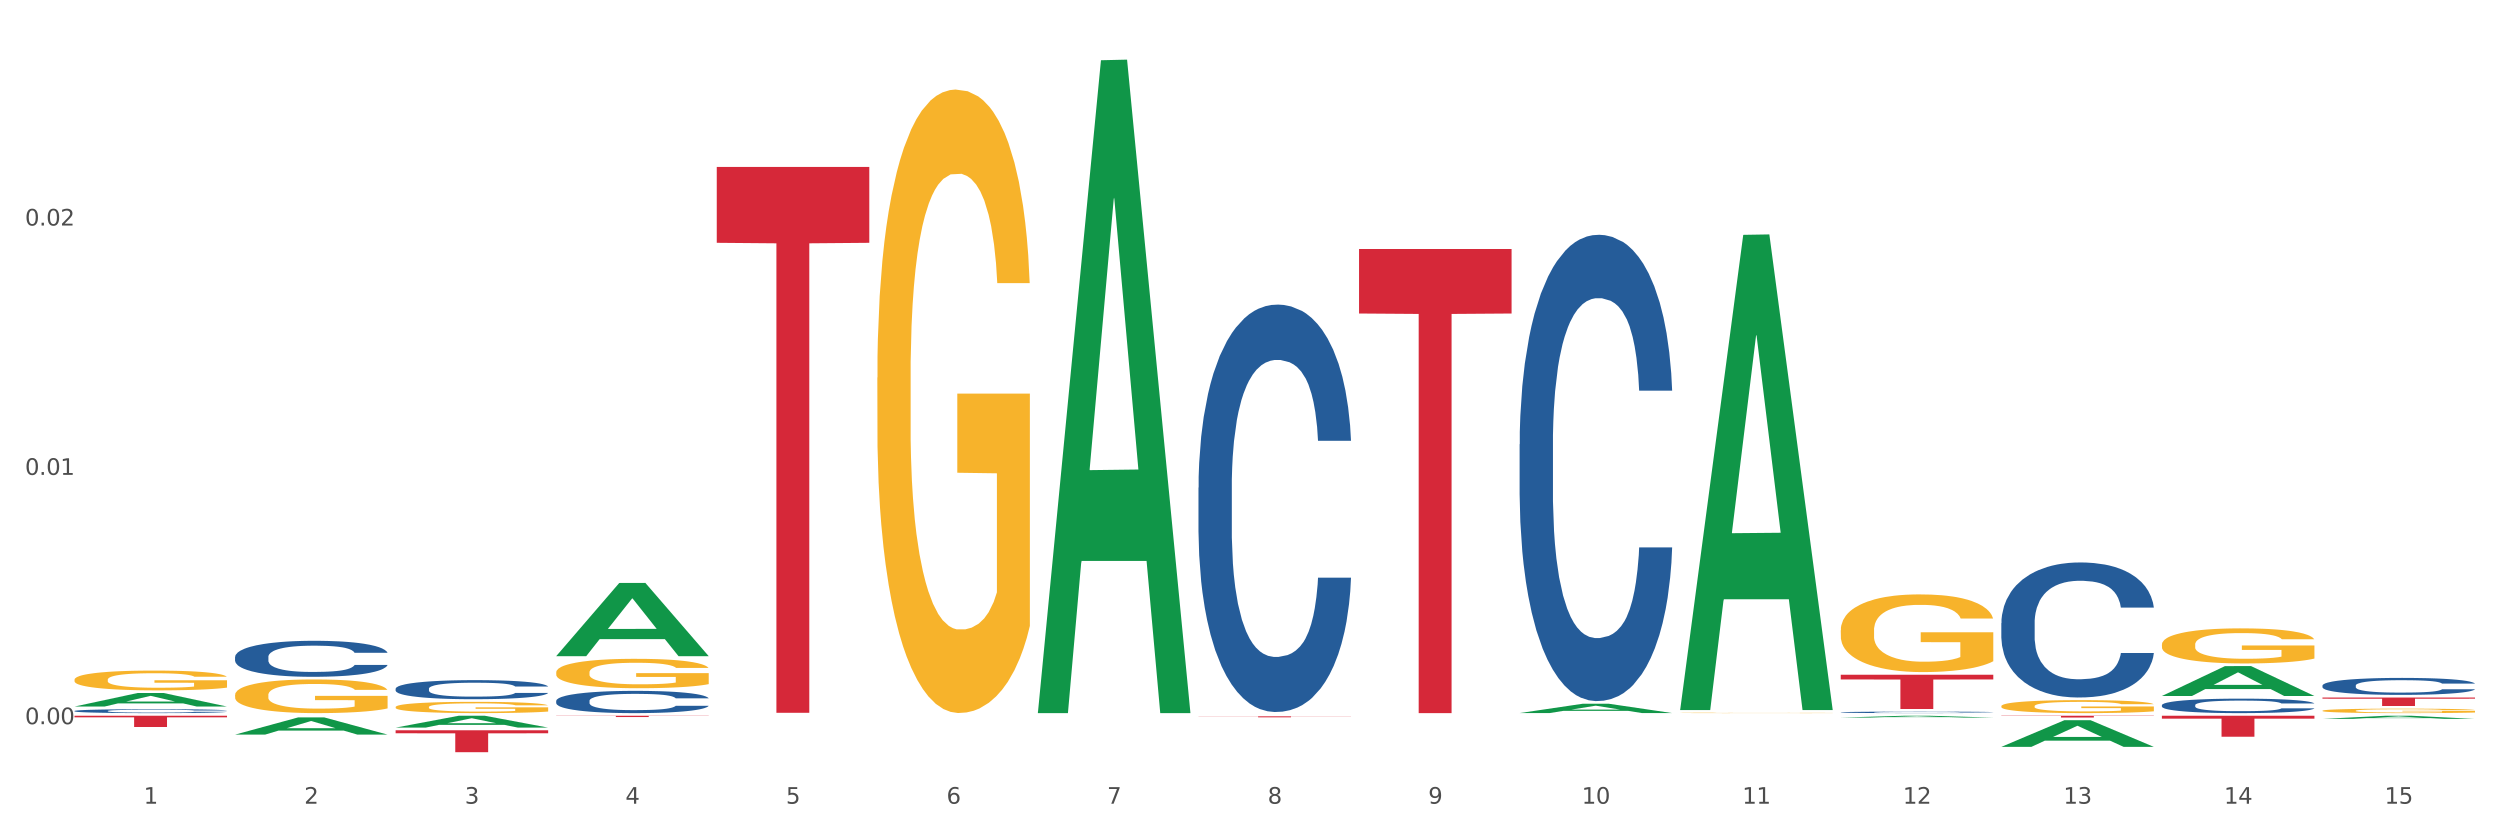 <?xml version="1.0" encoding="utf-8" standalone="no"?>
<!DOCTYPE svg PUBLIC "-//W3C//DTD SVG 1.1//EN"
  "http://www.w3.org/Graphics/SVG/1.1/DTD/svg11.dtd">
<svg xmlns:xlink="http://www.w3.org/1999/xlink" width="1080pt" height="360pt" viewBox="0 0 1080 360" xmlns="http://www.w3.org/2000/svg" version="1.1">
 <rect x="0" y="0" width="1080" height="360" fill="#333333" stroke="none"/>
 <defs>
  <style type="text/css">*{stroke-linejoin: round; stroke-linecap: butt}</style>
 </defs>
 <g id="figure_1">
  <g id="patch_1">
   <path d="M 0 360 
L 1080 360 
L 1080 0 
L 0 0 
z
" style="fill: #ffffff; stroke: #ffffff; stroke-linejoin: miter"/>
  </g>
  <g id="axes_1">
   <g id="matplotlib.axis_1">
    <g id="xtick_1">
     <g id="text_1">
      <!-- 1 -->
      <g style="fill: #4d4d4d" transform="translate(62.07 347.204) scale(0.096 -0.096)">
       <defs>
        <path id="DejaVuSans-31" d="M 794 531 
L 1825 531 
L 1825 4091 
L 703 3866 
L 703 4441 
L 1819 4666 
L 2450 4666 
L 2450 531 
L 3481 531 
L 3481 0 
L 794 0 
L 794 531 
z
" transform="scale(0.016)"/>
       </defs>
       <use xlink:href="#DejaVuSans-31"/>
      </g>
     </g>
    </g>
    <g id="xtick_2">
     <g id="text_2">
      <!-- 2 -->
      <g style="fill: #4d4d4d" transform="translate(131.436 347.204) scale(0.096 -0.096)">
       <defs>
        <path id="DejaVuSans-32" d="M 1228 531 
L 3431 531 
L 3431 0 
L 469 0 
L 469 531 
Q 828 903 1448 1529 
Q 2069 2156 2228 2338 
Q 2531 2678 2651 2914 
Q 2772 3150 2772 3378 
Q 2772 3750 2511 3984 
Q 2250 4219 1831 4219 
Q 1534 4219 1204 4116 
Q 875 4013 500 3803 
L 500 4441 
Q 881 4594 1212 4672 
Q 1544 4750 1819 4750 
Q 2544 4750 2975 4387 
Q 3406 4025 3406 3419 
Q 3406 3131 3298 2873 
Q 3191 2616 2906 2266 
Q 2828 2175 2409 1742 
Q 1991 1309 1228 531 
z
" transform="scale(0.016)"/>
       </defs>
       <use xlink:href="#DejaVuSans-32"/>
      </g>
     </g>
    </g>
    <g id="xtick_3">
     <g id="text_3">
      <!-- 3 -->
      <g style="fill: #4d4d4d" transform="translate(200.802 347.204) scale(0.096 -0.096)">
       <defs>
        <path id="DejaVuSans-33" d="M 2597 2516 
Q 3050 2419 3304 2112 
Q 3559 1806 3559 1356 
Q 3559 666 3084 287 
Q 2609 -91 1734 -91 
Q 1441 -91 1130 -33 
Q 819 25 488 141 
L 488 750 
Q 750 597 1062 519 
Q 1375 441 1716 441 
Q 2309 441 2620 675 
Q 2931 909 2931 1356 
Q 2931 1769 2642 2001 
Q 2353 2234 1838 2234 
L 1294 2234 
L 1294 2753 
L 1863 2753 
Q 2328 2753 2575 2939 
Q 2822 3125 2822 3475 
Q 2822 3834 2567 4026 
Q 2313 4219 1838 4219 
Q 1578 4219 1281 4162 
Q 984 4106 628 3988 
L 628 4550 
Q 988 4650 1302 4700 
Q 1616 4750 1894 4750 
Q 2613 4750 3031 4423 
Q 3450 4097 3450 3541 
Q 3450 3153 3228 2886 
Q 3006 2619 2597 2516 
z
" transform="scale(0.016)"/>
       </defs>
       <use xlink:href="#DejaVuSans-33"/>
      </g>
     </g>
    </g>
    <g id="xtick_4">
     <g id="text_4">
      <!-- 4 -->
      <g style="fill: #4d4d4d" transform="translate(270.169 347.204) scale(0.096 -0.096)">
       <defs>
        <path id="DejaVuSans-34" d="M 2419 4116 
L 825 1625 
L 2419 1625 
L 2419 4116 
z
M 2253 4666 
L 3047 4666 
L 3047 1625 
L 3713 1625 
L 3713 1100 
L 3047 1100 
L 3047 0 
L 2419 0 
L 2419 1100 
L 313 1100 
L 313 1709 
L 2253 4666 
z
" transform="scale(0.016)"/>
       </defs>
       <use xlink:href="#DejaVuSans-34"/>
      </g>
     </g>
    </g>
    <g id="xtick_5">
     <g id="text_5">
      <!-- 5 -->
      <g style="fill: #4d4d4d" transform="translate(339.535 347.204) scale(0.096 -0.096)">
       <defs>
        <path id="DejaVuSans-35" d="M 691 4666 
L 3169 4666 
L 3169 4134 
L 1269 4134 
L 1269 2991 
Q 1406 3038 1543 3061 
Q 1681 3084 1819 3084 
Q 2600 3084 3056 2656 
Q 3513 2228 3513 1497 
Q 3513 744 3044 326 
Q 2575 -91 1722 -91 
Q 1428 -91 1123 -41 
Q 819 9 494 109 
L 494 744 
Q 775 591 1075 516 
Q 1375 441 1709 441 
Q 2250 441 2565 725 
Q 2881 1009 2881 1497 
Q 2881 1984 2565 2268 
Q 2250 2553 1709 2553 
Q 1456 2553 1204 2497 
Q 953 2441 691 2322 
L 691 4666 
z
" transform="scale(0.016)"/>
       </defs>
       <use xlink:href="#DejaVuSans-35"/>
      </g>
     </g>
    </g>
    <g id="xtick_6">
     <g id="text_6">
      <!-- 6 -->
      <g style="fill: #4d4d4d" transform="translate(408.901 347.204) scale(0.096 -0.096)">
       <defs>
        <path id="DejaVuSans-36" d="M 2113 2584 
Q 1688 2584 1439 2293 
Q 1191 2003 1191 1497 
Q 1191 994 1439 701 
Q 1688 409 2113 409 
Q 2538 409 2786 701 
Q 3034 994 3034 1497 
Q 3034 2003 2786 2293 
Q 2538 2584 2113 2584 
z
M 3366 4563 
L 3366 3988 
Q 3128 4100 2886 4159 
Q 2644 4219 2406 4219 
Q 1781 4219 1451 3797 
Q 1122 3375 1075 2522 
Q 1259 2794 1537 2939 
Q 1816 3084 2150 3084 
Q 2853 3084 3261 2657 
Q 3669 2231 3669 1497 
Q 3669 778 3244 343 
Q 2819 -91 2113 -91 
Q 1303 -91 875 529 
Q 447 1150 447 2328 
Q 447 3434 972 4092 
Q 1497 4750 2381 4750 
Q 2619 4750 2861 4703 
Q 3103 4656 3366 4563 
z
" transform="scale(0.016)"/>
       </defs>
       <use xlink:href="#DejaVuSans-36"/>
      </g>
     </g>
    </g>
    <g id="xtick_7">
     <g id="text_7">
      <!-- 7 -->
      <g style="fill: #4d4d4d" transform="translate(478.267 347.204) scale(0.096 -0.096)">
       <defs>
        <path id="DejaVuSans-37" d="M 525 4666 
L 3525 4666 
L 3525 4397 
L 1831 0 
L 1172 0 
L 2766 4134 
L 525 4134 
L 525 4666 
z
" transform="scale(0.016)"/>
       </defs>
       <use xlink:href="#DejaVuSans-37"/>
      </g>
     </g>
    </g>
    <g id="xtick_8">
     <g id="text_8">
      <!-- 8 -->
      <g style="fill: #4d4d4d" transform="translate(547.634 347.204) scale(0.096 -0.096)">
       <defs>
        <path id="DejaVuSans-38" d="M 2034 2216 
Q 1584 2216 1326 1975 
Q 1069 1734 1069 1313 
Q 1069 891 1326 650 
Q 1584 409 2034 409 
Q 2484 409 2743 651 
Q 3003 894 3003 1313 
Q 3003 1734 2745 1975 
Q 2488 2216 2034 2216 
z
M 1403 2484 
Q 997 2584 770 2862 
Q 544 3141 544 3541 
Q 544 4100 942 4425 
Q 1341 4750 2034 4750 
Q 2731 4750 3128 4425 
Q 3525 4100 3525 3541 
Q 3525 3141 3298 2862 
Q 3072 2584 2669 2484 
Q 3125 2378 3379 2068 
Q 3634 1759 3634 1313 
Q 3634 634 3220 271 
Q 2806 -91 2034 -91 
Q 1263 -91 848 271 
Q 434 634 434 1313 
Q 434 1759 690 2068 
Q 947 2378 1403 2484 
z
M 1172 3481 
Q 1172 3119 1398 2916 
Q 1625 2713 2034 2713 
Q 2441 2713 2670 2916 
Q 2900 3119 2900 3481 
Q 2900 3844 2670 4047 
Q 2441 4250 2034 4250 
Q 1625 4250 1398 4047 
Q 1172 3844 1172 3481 
z
" transform="scale(0.016)"/>
       </defs>
       <use xlink:href="#DejaVuSans-38"/>
      </g>
     </g>
    </g>
    <g id="xtick_9">
     <g id="text_9">
      <!-- 9 -->
      <g style="fill: #4d4d4d" transform="translate(617 347.204) scale(0.096 -0.096)">
       <defs>
        <path id="DejaVuSans-39" d="M 703 97 
L 703 672 
Q 941 559 1184 500 
Q 1428 441 1663 441 
Q 2288 441 2617 861 
Q 2947 1281 2994 2138 
Q 2813 1869 2534 1725 
Q 2256 1581 1919 1581 
Q 1219 1581 811 2004 
Q 403 2428 403 3163 
Q 403 3881 828 4315 
Q 1253 4750 1959 4750 
Q 2769 4750 3195 4129 
Q 3622 3509 3622 2328 
Q 3622 1225 3098 567 
Q 2575 -91 1691 -91 
Q 1453 -91 1209 -44 
Q 966 3 703 97 
z
M 1959 2075 
Q 2384 2075 2632 2365 
Q 2881 2656 2881 3163 
Q 2881 3666 2632 3958 
Q 2384 4250 1959 4250 
Q 1534 4250 1286 3958 
Q 1038 3666 1038 3163 
Q 1038 2656 1286 2365 
Q 1534 2075 1959 2075 
z
" transform="scale(0.016)"/>
       </defs>
       <use xlink:href="#DejaVuSans-39"/>
      </g>
     </g>
    </g>
    <g id="xtick_10">
     <g id="text_10">
      <!-- 10 -->
      <g style="fill: #4d4d4d" transform="translate(683.312 347.204) scale(0.096 -0.096)">
       <defs>
        <path id="DejaVuSans-30" d="M 2034 4250 
Q 1547 4250 1301 3770 
Q 1056 3291 1056 2328 
Q 1056 1369 1301 889 
Q 1547 409 2034 409 
Q 2525 409 2770 889 
Q 3016 1369 3016 2328 
Q 3016 3291 2770 3770 
Q 2525 4250 2034 4250 
z
M 2034 4750 
Q 2819 4750 3233 4129 
Q 3647 3509 3647 2328 
Q 3647 1150 3233 529 
Q 2819 -91 2034 -91 
Q 1250 -91 836 529 
Q 422 1150 422 2328 
Q 422 3509 836 4129 
Q 1250 4750 2034 4750 
z
" transform="scale(0.016)"/>
       </defs>
       <use xlink:href="#DejaVuSans-31"/>
       <use xlink:href="#DejaVuSans-30" transform="translate(63.623 0)"/>
      </g>
     </g>
    </g>
    <g id="xtick_11">
     <g id="text_11">
      <!-- 11 -->
      <g style="fill: #4d4d4d" transform="translate(752.678 347.204) scale(0.096 -0.096)">
       <use xlink:href="#DejaVuSans-31"/>
       <use xlink:href="#DejaVuSans-31" transform="translate(63.623 0)"/>
      </g>
     </g>
    </g>
    <g id="xtick_12">
     <g id="text_12">
      <!-- 12 -->
      <g style="fill: #4d4d4d" transform="translate(822.044 347.204) scale(0.096 -0.096)">
       <use xlink:href="#DejaVuSans-31"/>
       <use xlink:href="#DejaVuSans-32" transform="translate(63.623 0)"/>
      </g>
     </g>
    </g>
    <g id="xtick_13">
     <g id="text_13">
      <!-- 13 -->
      <g style="fill: #4d4d4d" transform="translate(891.411 347.204) scale(0.096 -0.096)">
       <use xlink:href="#DejaVuSans-31"/>
       <use xlink:href="#DejaVuSans-33" transform="translate(63.623 0)"/>
      </g>
     </g>
    </g>
    <g id="xtick_14">
     <g id="text_14">
      <!-- 14 -->
      <g style="fill: #4d4d4d" transform="translate(960.777 347.204) scale(0.096 -0.096)">
       <use xlink:href="#DejaVuSans-31"/>
       <use xlink:href="#DejaVuSans-34" transform="translate(63.623 0)"/>
      </g>
     </g>
    </g>
    <g id="xtick_15">
     <g id="text_15">
      <!-- 15 -->
      <g style="fill: #4d4d4d" transform="translate(1030.143 347.204) scale(0.096 -0.096)">
       <use xlink:href="#DejaVuSans-31"/>
       <use xlink:href="#DejaVuSans-35" transform="translate(63.623 0)"/>
      </g>
     </g>
    </g>
    <g id="xtick_16"/>
    <g id="xtick_17"/>
    <g id="xtick_18"/>
    <g id="xtick_19"/>
    <g id="xtick_20"/>
    <g id="xtick_21"/>
    <g id="xtick_22"/>
    <g id="xtick_23"/>
    <g id="xtick_24"/>
    <g id="xtick_25"/>
    <g id="xtick_26"/>
    <g id="xtick_27"/>
    <g id="xtick_28"/>
    <g id="xtick_29"/>
   </g>
   <g id="matplotlib.axis_2">
    <g id="ytick_1">
     <g id="text_16">
      <!-- 0.00 -->
      <g style="fill: #4d4d4d" transform="translate(10.8 312.85) scale(0.096 -0.096)">
       <defs>
        <path id="DejaVuSans-2e" d="M 684 794 
L 1344 794 
L 1344 0 
L 684 0 
L 684 794 
z
" transform="scale(0.016)"/>
       </defs>
       <use xlink:href="#DejaVuSans-30"/>
       <use xlink:href="#DejaVuSans-2e" transform="translate(63.623 0)"/>
       <use xlink:href="#DejaVuSans-30" transform="translate(95.41 0)"/>
       <use xlink:href="#DejaVuSans-30" transform="translate(159.033 0)"/>
      </g>
     </g>
    </g>
    <g id="ytick_2">
     <g id="text_17">
      <!-- 0.01 -->
      <g style="fill: #4d4d4d" transform="translate(10.8 205.142) scale(0.096 -0.096)">
       <use xlink:href="#DejaVuSans-30"/>
       <use xlink:href="#DejaVuSans-2e" transform="translate(63.623 0)"/>
       <use xlink:href="#DejaVuSans-30" transform="translate(95.41 0)"/>
       <use xlink:href="#DejaVuSans-31" transform="translate(159.033 0)"/>
      </g>
     </g>
    </g>
    <g id="ytick_3">
     <g id="text_18">
      <!-- 0.02 -->
      <g style="fill: #4d4d4d" transform="translate(10.8 97.433) scale(0.096 -0.096)">
       <use xlink:href="#DejaVuSans-30"/>
       <use xlink:href="#DejaVuSans-2e" transform="translate(63.623 0)"/>
       <use xlink:href="#DejaVuSans-30" transform="translate(95.41 0)"/>
       <use xlink:href="#DejaVuSans-32" transform="translate(159.033 0)"/>
      </g>
     </g>
    </g>
    <g id="ytick_4"/>
    <g id="ytick_5"/>
    <g id="ytick_6"/>
   </g>
   <g id="PolyCollection_1">
    <path d="M 32.175 305.222 
L 32.243 305.216 
L 59.417 299.385 
L 70.695 299.38 
L 98.073 305.233 
L 85.029 305.233 
L 79.119 303.87 
L 51.061 303.87 
L 50.857 303.892 
L 45.151 305.233 
L 32.175 305.233 
L 32.175 305.222 
L 54.594 303.056 
L 75.586 303.051 
L 65.192 300.627 
L 65.056 300.616 
L 64.92 300.633 
L 54.526 303.051 
L 54.594 303.056 
L 32.175 305.222 
z
" clip-path="url(#p64af33b107)" style="fill: #109648"/>
    <path d="M 517.739 309.451 
L 583.636 309.451 
L 583.636 309.512 
L 557.715 309.512 
L 557.715 309.885 
L 543.504 309.885 
L 543.504 309.512 
L 517.739 309.512 
L 517.739 309.452 
L 517.739 309.451 
z
" clip-path="url(#p64af33b107)" style="fill: #d62839"/>
    <path d="M 795.203 291.478 
L 861.101 291.478 
L 861.101 293.536 
L 835.179 293.55 
L 835.179 306.291 
L 820.969 306.291 
L 820.969 293.55 
L 795.203 293.536 
L 795.203 291.492 
L 795.203 291.478 
z
" clip-path="url(#p64af33b107)" style="fill: #d62839"/>
    <path d="M 240.274 283.415 
L 240.342 283.385 
L 267.516 251.842 
L 278.793 251.812 
L 306.172 283.474 
L 293.128 283.474 
L 287.217 276.101 
L 259.16 276.101 
L 258.956 276.22 
L 253.249 283.474 
L 240.274 283.474 
L 240.274 283.415 
L 262.693 271.701 
L 283.685 271.672 
L 273.291 258.561 
L 273.155 258.501 
L 273.019 258.59 
L 262.625 271.672 
L 262.693 271.701 
L 240.274 283.415 
z
" clip-path="url(#p64af33b107)" style="fill: #109648"/>
    <path d="M 170.907 314.32 
L 170.975 314.315 
L 198.15 309.208 
L 209.427 309.203 
L 236.805 314.33 
L 223.762 314.33 
L 217.851 313.136 
L 189.794 313.136 
L 189.59 313.155 
L 183.883 314.33 
L 170.907 314.33 
L 170.907 314.32 
L 193.326 312.423 
L 214.319 312.418 
L 203.924 310.296 
L 203.788 310.286 
L 203.653 310.3 
L 193.258 312.418 
L 193.326 312.423 
L 170.907 314.32 
z
" clip-path="url(#p64af33b107)" style="fill: #109648"/>
    <path d="M 864.57 309.203 
L 930.468 309.203 
L 930.468 309.311 
L 904.546 309.312 
L 904.546 309.982 
L 890.335 309.982 
L 890.335 309.312 
L 864.57 309.311 
L 864.57 309.204 
L 864.57 309.203 
z
" clip-path="url(#p64af33b107)" style="fill: #d62839"/>
    <path d="M 587.105 107.572 
L 653.003 107.572 
L 653.003 135.435 
L 627.081 135.623 
L 627.081 308.069 
L 612.871 308.069 
L 612.871 135.623 
L 587.105 135.435 
L 587.105 107.761 
L 587.105 107.572 
z
" clip-path="url(#p64af33b107)" style="fill: #d62839"/>
    <path d="M 170.907 305.447 
L 170.985 305.442 
L 170.985 305.282 
L 171.141 305.144 
L 171.919 304.81 
L 173.086 304.534 
L 173.942 304.387 
L 174.798 304.267 
L 175.809 304.147 
L 177.054 304.022 
L 179.31 303.839 
L 180.71 303.746 
L 182.422 303.648 
L 185.534 303.505 
L 187.79 303.425 
L 190.124 303.359 
L 193.937 303.278 
L 196.426 303.243 
L 199.072 303.216 
L 202.261 303.198 
L 204.673 303.194 
L 209.964 303.207 
L 214.476 303.247 
L 216.655 303.278 
L 219.456 303.332 
L 220.934 303.367 
L 223.346 303.439 
L 225.835 303.532 
L 227.547 303.612 
L 230.114 303.764 
L 232.059 303.915 
L 233.849 304.102 
L 234.783 304.231 
L 235.483 304.351 
L 236.105 304.489 
L 236.728 304.708 
L 222.723 304.708 
L 222.179 304.552 
L 221.323 304.405 
L 220.078 304.262 
L 218.989 304.173 
L 217.122 304.062 
L 215.41 303.991 
L 213.62 303.937 
L 211.442 303.893 
L 209.73 303.871 
L 207.319 303.853 
L 202.573 303.857 
L 199.383 303.893 
L 197.204 303.937 
L 195.804 303.977 
L 194.559 304.022 
L 193.159 304.084 
L 191.525 304.178 
L 190.358 304.262 
L 189.191 304.369 
L 188.257 304.476 
L 187.401 304.601 
L 186.701 304.734 
L 186.157 304.872 
L 185.69 305.041 
L 185.301 305.322 
L 185.301 305.932 
L 185.456 306.07 
L 185.845 306.252 
L 186.312 306.391 
L 187.09 306.555 
L 187.79 306.667 
L 189.113 306.827 
L 190.591 306.96 
L 191.758 307.045 
L 192.925 307.116 
L 194.948 307.214 
L 197.204 307.294 
L 199.149 307.343 
L 201.795 307.388 
L 203.584 307.406 
L 205.14 307.415 
L 208.952 307.415 
L 211.675 307.401 
L 214.71 307.37 
L 217.044 307.33 
L 218.989 307.281 
L 221.167 307.201 
L 222.568 307.125 
L 222.568 306.195 
L 205.451 306.19 
L 205.451 305.571 
L 236.805 305.571 
L 236.805 307.388 
L 235.483 307.481 
L 234.004 307.566 
L 232.448 307.642 
L 230.114 307.735 
L 227.314 307.824 
L 224.824 307.886 
L 222.179 307.94 
L 219.067 307.989 
L 215.021 308.033 
L 212.531 308.051 
L 209.419 308.065 
L 205.763 308.069 
L 202.573 308.06 
L 199.461 308.038 
L 196.193 307.998 
L 193.003 307.94 
L 190.591 307.882 
L 188.179 307.811 
L 185.612 307.717 
L 183.589 307.628 
L 182.033 307.548 
L 180.321 307.446 
L 178.454 307.312 
L 177.054 307.192 
L 175.809 307.067 
L 174.486 306.907 
L 173.553 306.769 
L 172.619 306.595 
L 172.074 306.466 
L 171.452 306.266 
L 170.985 305.985 
L 170.907 305.447 
z
" clip-path="url(#p64af33b107)" style="fill: #f7b32b"/>
    <path d="M 725.837 307.968 
L 725.915 307.968 
L 725.915 307.962 
L 726.071 307.957 
L 726.849 307.944 
L 728.016 307.933 
L 728.871 307.927 
L 729.727 307.923 
L 730.739 307.918 
L 731.984 307.913 
L 734.24 307.906 
L 735.64 307.903 
L 737.352 307.899 
L 740.464 307.894 
L 742.72 307.891 
L 745.054 307.888 
L 748.866 307.885 
L 751.356 307.884 
L 754.001 307.882 
L 757.191 307.882 
L 759.603 307.882 
L 764.894 307.882 
L 769.406 307.884 
L 771.585 307.885 
L 774.385 307.887 
L 775.864 307.888 
L 778.275 307.891 
L 780.765 307.895 
L 782.477 307.898 
L 785.044 307.904 
L 786.989 307.909 
L 788.779 307.917 
L 789.712 307.922 
L 790.412 307.926 
L 791.035 307.931 
L 791.657 307.94 
L 777.653 307.94 
L 777.108 307.934 
L 776.253 307.928 
L 775.008 307.923 
L 773.919 307.919 
L 772.051 307.915 
L 770.34 307.912 
L 768.55 307.91 
L 766.372 307.908 
L 764.66 307.908 
L 762.248 307.907 
L 757.502 307.907 
L 754.313 307.908 
L 752.134 307.91 
L 750.734 307.912 
L 749.489 307.913 
L 748.088 307.916 
L 746.455 307.919 
L 745.288 307.923 
L 744.121 307.927 
L 743.187 307.931 
L 742.331 307.936 
L 741.631 307.941 
L 741.086 307.946 
L 740.62 307.953 
L 740.23 307.963 
L 740.23 307.987 
L 740.386 307.992 
L 740.775 307.999 
L 741.242 308.005 
L 742.02 308.011 
L 742.72 308.015 
L 744.043 308.021 
L 745.521 308.026 
L 746.688 308.03 
L 747.855 308.032 
L 749.878 308.036 
L 752.134 308.039 
L 754.079 308.041 
L 756.724 308.043 
L 758.514 308.044 
L 760.07 308.044 
L 763.882 308.044 
L 766.605 308.043 
L 769.639 308.042 
L 771.974 308.041 
L 773.919 308.039 
L 776.097 308.036 
L 777.497 308.033 
L 777.497 307.997 
L 760.381 307.997 
L 760.381 307.973 
L 791.735 307.973 
L 791.735 308.043 
L 790.412 308.046 
L 788.934 308.05 
L 787.378 308.053 
L 785.044 308.056 
L 782.243 308.06 
L 779.754 308.062 
L 777.108 308.064 
L 773.996 308.066 
L 769.951 308.068 
L 767.461 308.068 
L 764.349 308.069 
L 760.692 308.069 
L 757.502 308.069 
L 754.39 308.068 
L 751.123 308.066 
L 747.933 308.064 
L 745.521 308.062 
L 743.109 308.059 
L 740.542 308.056 
L 738.519 308.052 
L 736.963 308.049 
L 735.251 308.045 
L 733.384 308.04 
L 731.984 308.035 
L 730.739 308.031 
L 729.416 308.024 
L 728.482 308.019 
L 727.549 308.012 
L 727.004 308.007 
L 726.382 308 
L 725.915 307.989 
L 725.837 307.968 
z
" clip-path="url(#p64af33b107)" style="fill: #f7b32b"/>
    <path d="M 379.006 163.146 
L 379.084 162.9 
L 379.084 154.044 
L 379.24 146.419 
L 380.018 127.97 
L 381.185 112.719 
L 382.04 104.602 
L 382.896 97.96 
L 383.908 91.319 
L 385.152 84.431 
L 387.409 74.346 
L 388.809 69.18 
L 390.521 63.769 
L 393.633 55.897 
L 395.889 51.47 
L 398.223 47.78 
L 402.035 43.352 
L 404.525 41.384 
L 407.17 39.908 
L 410.36 38.924 
L 412.772 38.678 
L 418.062 39.416 
L 422.575 41.63 
L 424.753 43.352 
L 427.554 46.304 
L 429.032 48.272 
L 431.444 52.207 
L 433.934 57.373 
L 435.646 61.801 
L 438.213 70.164 
L 440.158 78.528 
L 441.948 88.859 
L 442.881 95.992 
L 443.581 102.634 
L 444.204 110.259 
L 444.826 122.313 
L 430.822 122.313 
L 430.277 113.703 
L 429.422 105.586 
L 428.177 97.714 
L 427.087 92.795 
L 425.22 86.645 
L 423.509 82.709 
L 421.719 79.758 
L 419.541 77.298 
L 417.829 76.068 
L 415.417 75.084 
L 410.671 75.33 
L 407.481 77.298 
L 405.303 79.758 
L 403.903 81.971 
L 402.658 84.431 
L 401.257 87.875 
L 399.624 93.041 
L 398.456 97.714 
L 397.289 103.618 
L 396.356 109.521 
L 395.5 116.409 
L 394.8 123.788 
L 394.255 131.414 
L 393.788 140.761 
L 393.399 156.258 
L 393.399 189.958 
L 393.555 197.583 
L 393.944 207.668 
L 394.411 215.294 
L 395.189 224.395 
L 395.889 230.545 
L 397.212 239.4 
L 398.69 246.78 
L 399.857 251.453 
L 401.024 255.389 
L 403.047 260.801 
L 405.303 265.228 
L 407.248 267.934 
L 409.893 270.394 
L 411.683 271.378 
L 413.239 271.87 
L 417.051 271.87 
L 419.774 271.132 
L 422.808 269.41 
L 425.142 267.196 
L 427.087 264.49 
L 429.266 260.063 
L 430.666 255.881 
L 430.666 204.471 
L 413.55 204.225 
L 413.55 170.033 
L 444.904 170.033 
L 444.904 270.394 
L 443.581 275.56 
L 442.103 280.233 
L 440.547 284.415 
L 438.213 289.581 
L 435.412 294.5 
L 432.923 297.944 
L 430.277 300.896 
L 427.165 303.602 
L 423.12 306.061 
L 420.63 307.045 
L 417.518 307.783 
L 413.861 308.029 
L 410.671 307.537 
L 407.559 306.307 
L 404.292 304.094 
L 401.102 300.896 
L 398.69 297.698 
L 396.278 293.762 
L 393.711 288.597 
L 391.688 283.677 
L 390.132 279.249 
L 388.42 273.592 
L 386.553 266.212 
L 385.152 259.571 
L 383.908 252.683 
L 382.585 243.828 
L 381.651 236.202 
L 380.718 226.609 
L 380.173 219.476 
L 379.551 208.406 
L 379.084 192.91 
L 379.006 163.146 
z
" clip-path="url(#p64af33b107)" style="fill: #f7b32b"/>
    <path d="M 32.175 293.643 
L 32.253 293.635 
L 32.253 293.354 
L 32.408 293.111 
L 33.186 292.525 
L 34.353 292.041 
L 35.209 291.783 
L 36.065 291.572 
L 37.076 291.361 
L 38.321 291.142 
L 40.578 290.822 
L 41.978 290.657 
L 43.69 290.486 
L 46.802 290.235 
L 49.058 290.095 
L 51.392 289.978 
L 55.204 289.837 
L 57.694 289.774 
L 60.339 289.728 
L 63.529 289.696 
L 65.941 289.688 
L 71.231 289.712 
L 75.744 289.782 
L 77.922 289.837 
L 80.723 289.931 
L 82.201 289.993 
L 84.613 290.118 
L 87.103 290.282 
L 88.815 290.423 
L 91.382 290.689 
L 93.327 290.954 
L 95.116 291.283 
L 96.05 291.509 
L 96.75 291.72 
L 97.373 291.963 
L 97.995 292.346 
L 83.991 292.346 
L 83.446 292.072 
L 82.59 291.814 
L 81.346 291.564 
L 80.256 291.408 
L 78.389 291.212 
L 76.677 291.087 
L 74.888 290.994 
L 72.71 290.915 
L 70.998 290.876 
L 68.586 290.845 
L 63.84 290.853 
L 60.65 290.915 
L 58.472 290.994 
L 57.071 291.064 
L 55.827 291.142 
L 54.426 291.251 
L 52.792 291.416 
L 51.625 291.564 
L 50.458 291.752 
L 49.525 291.939 
L 48.669 292.158 
L 47.969 292.392 
L 47.424 292.635 
L 46.957 292.932 
L 46.568 293.424 
L 46.568 294.495 
L 46.724 294.737 
L 47.113 295.057 
L 47.58 295.3 
L 48.358 295.589 
L 49.058 295.784 
L 50.381 296.065 
L 51.859 296.3 
L 53.026 296.448 
L 54.193 296.573 
L 56.216 296.745 
L 58.472 296.886 
L 60.417 296.972 
L 63.062 297.05 
L 64.852 297.081 
L 66.408 297.097 
L 70.22 297.097 
L 72.943 297.074 
L 75.977 297.019 
L 78.311 296.949 
L 80.256 296.863 
L 82.435 296.722 
L 83.835 296.589 
L 83.835 294.956 
L 66.719 294.948 
L 66.719 293.862 
L 98.073 293.862 
L 98.073 297.05 
L 96.75 297.214 
L 95.272 297.363 
L 93.716 297.496 
L 91.382 297.66 
L 88.581 297.816 
L 86.091 297.925 
L 83.446 298.019 
L 80.334 298.105 
L 76.288 298.183 
L 73.799 298.215 
L 70.687 298.238 
L 67.03 298.246 
L 63.84 298.23 
L 60.728 298.191 
L 57.461 298.121 
L 54.271 298.019 
L 51.859 297.918 
L 49.447 297.793 
L 46.879 297.628 
L 44.857 297.472 
L 43.301 297.331 
L 41.589 297.152 
L 39.722 296.917 
L 38.321 296.706 
L 37.076 296.487 
L 35.754 296.206 
L 34.82 295.964 
L 33.887 295.659 
L 33.342 295.432 
L 32.72 295.081 
L 32.253 294.588 
L 32.175 293.643 
z
" clip-path="url(#p64af33b107)" style="fill: #f7b32b"/>
    <path d="M 101.541 300.241 
L 101.619 300.228 
L 101.619 299.749 
L 101.775 299.337 
L 102.553 298.34 
L 103.72 297.516 
L 104.575 297.078 
L 105.431 296.719 
L 106.443 296.36 
L 107.688 295.988 
L 109.944 295.443 
L 111.344 295.164 
L 113.056 294.871 
L 116.168 294.446 
L 118.424 294.207 
L 120.758 294.007 
L 124.57 293.768 
L 127.06 293.662 
L 129.705 293.582 
L 132.895 293.529 
L 135.307 293.516 
L 140.598 293.556 
L 145.11 293.675 
L 147.289 293.768 
L 150.089 293.928 
L 151.568 294.034 
L 153.979 294.247 
L 156.469 294.526 
L 158.181 294.765 
L 160.748 295.217 
L 162.693 295.669 
L 164.483 296.227 
L 165.416 296.612 
L 166.117 296.971 
L 166.739 297.383 
L 167.361 298.035 
L 153.357 298.035 
L 152.812 297.569 
L 151.957 297.131 
L 150.712 296.705 
L 149.623 296.44 
L 147.755 296.107 
L 146.044 295.895 
L 144.254 295.735 
L 142.076 295.602 
L 140.364 295.536 
L 137.952 295.483 
L 133.206 295.496 
L 130.017 295.602 
L 127.838 295.735 
L 126.438 295.855 
L 125.193 295.988 
L 123.792 296.174 
L 122.159 296.453 
L 120.992 296.705 
L 119.825 297.024 
L 118.891 297.343 
L 118.035 297.716 
L 117.335 298.114 
L 116.79 298.526 
L 116.324 299.031 
L 115.935 299.869 
L 115.935 301.689 
L 116.09 302.102 
L 116.479 302.646 
L 116.946 303.058 
L 117.724 303.55 
L 118.424 303.882 
L 119.747 304.361 
L 121.225 304.76 
L 122.392 305.012 
L 123.559 305.225 
L 125.582 305.517 
L 127.838 305.756 
L 129.783 305.903 
L 132.428 306.036 
L 134.218 306.089 
L 135.774 306.115 
L 139.586 306.115 
L 142.309 306.075 
L 145.343 305.982 
L 147.678 305.863 
L 149.623 305.717 
L 151.801 305.477 
L 153.201 305.251 
L 153.201 302.474 
L 136.085 302.46 
L 136.085 300.613 
L 167.439 300.613 
L 167.439 306.036 
L 166.117 306.315 
L 164.638 306.567 
L 163.082 306.793 
L 160.748 307.072 
L 157.947 307.338 
L 155.458 307.524 
L 152.812 307.684 
L 149.7 307.83 
L 145.655 307.963 
L 143.165 308.016 
L 140.053 308.056 
L 136.396 308.069 
L 133.206 308.042 
L 130.094 307.976 
L 126.827 307.856 
L 123.637 307.684 
L 121.225 307.511 
L 118.813 307.298 
L 116.246 307.019 
L 114.223 306.753 
L 112.667 306.514 
L 110.955 306.208 
L 109.088 305.81 
L 107.688 305.451 
L 106.443 305.079 
L 105.12 304.6 
L 104.186 304.188 
L 103.253 303.67 
L 102.708 303.284 
L 102.086 302.686 
L 101.619 301.849 
L 101.541 300.241 
z
" clip-path="url(#p64af33b107)" style="fill: #f7b32b"/>
    <path d="M 240.274 290.481 
L 240.351 290.47 
L 240.351 290.052 
L 240.507 289.692 
L 241.285 288.822 
L 242.452 288.102 
L 243.308 287.719 
L 244.164 287.405 
L 245.175 287.092 
L 246.42 286.767 
L 248.676 286.291 
L 250.077 286.047 
L 251.788 285.792 
L 254.9 285.421 
L 257.157 285.212 
L 259.491 285.038 
L 263.303 284.829 
L 265.793 284.736 
L 268.438 284.666 
L 271.628 284.62 
L 274.04 284.608 
L 279.33 284.643 
L 283.843 284.747 
L 286.021 284.829 
L 288.822 284.968 
L 290.3 285.061 
L 292.712 285.246 
L 295.202 285.49 
L 296.913 285.699 
L 299.481 286.094 
L 301.426 286.488 
L 303.215 286.976 
L 304.149 287.313 
L 304.849 287.626 
L 305.471 287.986 
L 306.094 288.555 
L 292.089 288.555 
L 291.545 288.148 
L 290.689 287.765 
L 289.444 287.394 
L 288.355 287.162 
L 286.488 286.872 
L 284.776 286.686 
L 282.987 286.546 
L 280.808 286.43 
L 279.097 286.372 
L 276.685 286.326 
L 271.939 286.338 
L 268.749 286.43 
L 266.571 286.546 
L 265.17 286.651 
L 263.925 286.767 
L 262.525 286.93 
L 260.891 287.173 
L 259.724 287.394 
L 258.557 287.672 
L 257.623 287.951 
L 256.768 288.276 
L 256.067 288.624 
L 255.523 288.984 
L 255.056 289.425 
L 254.667 290.156 
L 254.667 291.747 
L 254.823 292.106 
L 255.212 292.582 
L 255.678 292.942 
L 256.456 293.372 
L 257.157 293.662 
L 258.479 294.08 
L 259.957 294.428 
L 261.124 294.649 
L 262.291 294.834 
L 264.314 295.09 
L 266.571 295.299 
L 268.516 295.426 
L 271.161 295.542 
L 272.95 295.589 
L 274.506 295.612 
L 278.319 295.612 
L 281.042 295.577 
L 284.076 295.496 
L 286.41 295.391 
L 288.355 295.264 
L 290.533 295.055 
L 291.934 294.857 
L 291.934 292.431 
L 274.818 292.42 
L 274.818 290.806 
L 306.172 290.806 
L 306.172 295.542 
L 304.849 295.786 
L 303.371 296.007 
L 301.815 296.204 
L 299.481 296.448 
L 296.68 296.68 
L 294.19 296.842 
L 291.545 296.982 
L 288.433 297.109 
L 284.387 297.225 
L 281.897 297.272 
L 278.785 297.307 
L 275.129 297.318 
L 271.939 297.295 
L 268.827 297.237 
L 265.559 297.133 
L 262.369 296.982 
L 259.957 296.831 
L 257.546 296.645 
L 254.978 296.401 
L 252.955 296.169 
L 251.399 295.96 
L 249.688 295.693 
L 247.82 295.345 
L 246.42 295.032 
L 245.175 294.707 
L 243.853 294.289 
L 242.919 293.929 
L 241.985 293.476 
L 241.441 293.14 
L 240.818 292.617 
L 240.351 291.886 
L 240.274 290.481 
z
" clip-path="url(#p64af33b107)" style="fill: #f7b32b"/>
    <path d="M 864.57 305.05 
L 864.647 305.045 
L 864.647 304.861 
L 864.803 304.702 
L 865.581 304.318 
L 866.748 304 
L 867.604 303.831 
L 868.46 303.692 
L 869.471 303.554 
L 870.716 303.41 
L 872.972 303.2 
L 874.373 303.093 
L 876.084 302.98 
L 879.196 302.816 
L 881.453 302.724 
L 883.787 302.647 
L 887.599 302.555 
L 890.089 302.514 
L 892.734 302.483 
L 895.924 302.462 
L 898.336 302.457 
L 903.626 302.473 
L 908.139 302.519 
L 910.317 302.555 
L 913.118 302.616 
L 914.596 302.657 
L 917.008 302.739 
L 919.498 302.847 
L 921.209 302.939 
L 923.777 303.113 
L 925.722 303.287 
L 927.511 303.503 
L 928.445 303.651 
L 929.145 303.79 
L 929.767 303.949 
L 930.39 304.2 
L 916.385 304.2 
L 915.841 304.02 
L 914.985 303.851 
L 913.74 303.687 
L 912.651 303.585 
L 910.784 303.457 
L 909.072 303.375 
L 907.283 303.313 
L 905.104 303.262 
L 903.393 303.236 
L 900.981 303.216 
L 896.235 303.221 
L 893.045 303.262 
L 890.867 303.313 
L 889.466 303.359 
L 888.221 303.41 
L 886.821 303.482 
L 885.187 303.59 
L 884.02 303.687 
L 882.853 303.81 
L 881.919 303.933 
L 881.064 304.077 
L 880.363 304.23 
L 879.819 304.389 
L 879.352 304.584 
L 878.963 304.907 
L 878.963 305.609 
L 879.119 305.768 
L 879.508 305.978 
L 879.974 306.137 
L 880.752 306.327 
L 881.453 306.455 
L 882.775 306.639 
L 884.253 306.793 
L 885.42 306.89 
L 886.587 306.972 
L 888.61 307.085 
L 890.867 307.177 
L 892.812 307.234 
L 895.457 307.285 
L 897.246 307.305 
L 898.802 307.316 
L 902.615 307.316 
L 905.338 307.3 
L 908.372 307.264 
L 910.706 307.218 
L 912.651 307.162 
L 914.829 307.07 
L 916.23 306.983 
L 916.23 305.911 
L 899.114 305.906 
L 899.114 305.194 
L 930.468 305.194 
L 930.468 307.285 
L 929.145 307.393 
L 927.667 307.49 
L 926.111 307.577 
L 923.777 307.685 
L 920.976 307.787 
L 918.486 307.859 
L 915.841 307.92 
L 912.729 307.977 
L 908.683 308.028 
L 906.193 308.049 
L 903.081 308.064 
L 899.425 308.069 
L 896.235 308.059 
L 893.123 308.033 
L 889.855 307.987 
L 886.665 307.92 
L 884.253 307.854 
L 881.842 307.772 
L 879.274 307.664 
L 877.251 307.562 
L 875.695 307.469 
L 873.984 307.352 
L 872.116 307.198 
L 870.716 307.059 
L 869.471 306.916 
L 868.149 306.731 
L 867.215 306.573 
L 866.281 306.373 
L 865.737 306.224 
L 865.114 305.993 
L 864.647 305.671 
L 864.57 305.05 
z
" clip-path="url(#p64af33b107)" style="fill: #f7b32b"/>
    <path d="M 933.936 309.203 
L 999.834 309.203 
L 999.834 310.461 
L 973.912 310.47 
L 973.912 318.257 
L 959.702 318.257 
L 959.702 310.47 
L 933.936 310.461 
L 933.936 309.211 
L 933.936 309.203 
z
" clip-path="url(#p64af33b107)" style="fill: #d62839"/>
    <path d="M 1003.302 301.327 
L 1069.2 301.327 
L 1069.2 301.838 
L 1043.278 301.841 
L 1043.278 305.002 
L 1029.068 305.002 
L 1029.068 301.841 
L 1003.302 301.838 
L 1003.302 301.331 
L 1003.302 301.327 
z
" clip-path="url(#p64af33b107)" style="fill: #d62839"/>
    <path d="M 448.372 307.539 
L 448.44 307.274 
L 475.615 26.025 
L 486.892 25.759 
L 514.27 308.069 
L 501.227 308.069 
L 495.316 242.329 
L 467.259 242.329 
L 467.055 243.39 
L 461.348 308.069 
L 448.372 308.069 
L 448.372 307.539 
L 470.791 203.098 
L 491.783 202.833 
L 481.389 85.933 
L 481.253 85.402 
L 481.117 86.198 
L 470.723 202.833 
L 470.791 203.098 
L 448.372 307.539 
z
" clip-path="url(#p64af33b107)" style="fill: #109648"/>
    <path d="M 656.471 308.038 
L 656.539 308.035 
L 683.713 304.019 
L 694.991 304.015 
L 722.369 308.046 
L 709.325 308.046 
L 703.415 307.107 
L 675.357 307.107 
L 675.153 307.123 
L 669.447 308.046 
L 656.471 308.046 
L 656.471 308.038 
L 678.89 306.547 
L 699.882 306.543 
L 689.488 304.875 
L 689.352 304.867 
L 689.216 304.878 
L 678.822 306.543 
L 678.89 306.547 
L 656.471 308.038 
z
" clip-path="url(#p64af33b107)" style="fill: #109648"/>
    <path d="M 1003.302 307.029 
L 1003.38 307.027 
L 1003.38 306.964 
L 1003.535 306.909 
L 1004.314 306.777 
L 1005.481 306.667 
L 1006.336 306.609 
L 1007.192 306.561 
L 1008.204 306.514 
L 1009.448 306.464 
L 1011.705 306.392 
L 1013.105 306.355 
L 1014.817 306.316 
L 1017.929 306.26 
L 1020.185 306.228 
L 1022.519 306.201 
L 1026.331 306.169 
L 1028.821 306.155 
L 1031.466 306.145 
L 1034.656 306.138 
L 1037.068 306.136 
L 1042.358 306.141 
L 1046.871 306.157 
L 1049.049 306.169 
L 1051.85 306.191 
L 1053.328 306.205 
L 1055.74 306.233 
L 1058.23 306.27 
L 1059.942 306.302 
L 1062.509 306.362 
L 1064.454 306.422 
L 1066.244 306.496 
L 1067.177 306.547 
L 1067.877 306.595 
L 1068.5 306.65 
L 1069.122 306.736 
L 1055.118 306.736 
L 1054.573 306.674 
L 1053.717 306.616 
L 1052.473 306.56 
L 1051.383 306.524 
L 1049.516 306.48 
L 1047.805 306.452 
L 1046.015 306.431 
L 1043.837 306.413 
L 1042.125 306.404 
L 1039.713 306.397 
L 1034.967 306.399 
L 1031.777 306.413 
L 1029.599 306.431 
L 1028.199 306.447 
L 1026.954 306.464 
L 1025.553 306.489 
L 1023.919 306.526 
L 1022.752 306.56 
L 1021.585 306.602 
L 1020.652 306.644 
L 1019.796 306.694 
L 1019.096 306.747 
L 1018.551 306.801 
L 1018.084 306.869 
L 1017.695 306.98 
L 1017.695 307.222 
L 1017.851 307.276 
L 1018.24 307.349 
L 1018.707 307.403 
L 1019.485 307.469 
L 1020.185 307.513 
L 1021.508 307.576 
L 1022.986 307.629 
L 1024.153 307.663 
L 1025.32 307.691 
L 1027.343 307.73 
L 1029.599 307.762 
L 1031.544 307.781 
L 1034.189 307.799 
L 1035.979 307.806 
L 1037.535 307.81 
L 1041.347 307.81 
L 1044.07 307.804 
L 1047.104 307.792 
L 1049.438 307.776 
L 1051.383 307.757 
L 1053.562 307.725 
L 1054.962 307.695 
L 1054.962 307.326 
L 1037.846 307.324 
L 1037.846 307.079 
L 1069.2 307.079 
L 1069.2 307.799 
L 1067.877 307.836 
L 1066.399 307.87 
L 1064.843 307.9 
L 1062.509 307.937 
L 1059.708 307.972 
L 1057.219 307.997 
L 1054.573 308.018 
L 1051.461 308.037 
L 1047.416 308.055 
L 1044.926 308.062 
L 1041.814 308.067 
L 1038.157 308.069 
L 1034.967 308.065 
L 1031.855 308.057 
L 1028.588 308.041 
L 1025.398 308.018 
L 1022.986 307.995 
L 1020.574 307.967 
L 1018.007 307.93 
L 1015.984 307.894 
L 1014.428 307.862 
L 1012.716 307.822 
L 1010.849 307.769 
L 1009.448 307.721 
L 1008.204 307.672 
L 1006.881 307.608 
L 1005.947 307.554 
L 1005.014 307.485 
L 1004.469 307.433 
L 1003.847 307.354 
L 1003.38 307.243 
L 1003.302 307.029 
z
" clip-path="url(#p64af33b107)" style="fill: #f7b32b"/>
    <path d="M 1003.302 310.559 
L 1003.37 310.558 
L 1030.544 309.204 
L 1041.822 309.203 
L 1069.2 310.562 
L 1056.156 310.562 
L 1050.246 310.245 
L 1022.188 310.245 
L 1021.984 310.25 
L 1016.278 310.562 
L 1003.302 310.562 
L 1003.302 310.559 
L 1025.721 310.057 
L 1046.713 310.055 
L 1036.319 309.492 
L 1036.183 309.49 
L 1036.047 309.494 
L 1025.653 310.055 
L 1025.721 310.057 
L 1003.302 310.559 
z
" clip-path="url(#p64af33b107)" style="fill: #109648"/>
    <path d="M 795.203 272.289 
L 795.281 272.259 
L 795.281 271.155 
L 795.437 270.205 
L 796.215 267.906 
L 797.382 266.005 
L 798.238 264.994 
L 799.094 264.166 
L 800.105 263.339 
L 801.35 262.48 
L 803.606 261.224 
L 805.006 260.58 
L 806.718 259.906 
L 809.83 258.925 
L 812.086 258.373 
L 814.42 257.913 
L 818.233 257.361 
L 820.722 257.116 
L 823.368 256.932 
L 826.557 256.81 
L 828.969 256.779 
L 834.26 256.871 
L 838.772 257.147 
L 840.951 257.361 
L 843.752 257.729 
L 845.23 257.974 
L 847.642 258.465 
L 850.131 259.109 
L 851.843 259.66 
L 854.41 260.703 
L 856.355 261.745 
L 858.145 263.032 
L 859.078 263.921 
L 859.779 264.749 
L 860.401 265.699 
L 861.024 267.201 
L 847.019 267.201 
L 846.475 266.128 
L 845.619 265.117 
L 844.374 264.136 
L 843.285 263.523 
L 841.418 262.756 
L 839.706 262.266 
L 837.916 261.898 
L 835.738 261.591 
L 834.026 261.438 
L 831.615 261.316 
L 826.869 261.346 
L 823.679 261.591 
L 821.5 261.898 
L 820.1 262.174 
L 818.855 262.48 
L 817.455 262.91 
L 815.821 263.553 
L 814.654 264.136 
L 813.487 264.871 
L 812.553 265.607 
L 811.697 266.465 
L 810.997 267.385 
L 810.453 268.335 
L 809.986 269.5 
L 809.597 271.431 
L 809.597 275.63 
L 809.752 276.581 
L 810.141 277.837 
L 810.608 278.788 
L 811.386 279.922 
L 812.086 280.688 
L 813.409 281.792 
L 814.887 282.711 
L 816.054 283.294 
L 817.221 283.784 
L 819.244 284.458 
L 821.5 285.01 
L 823.445 285.347 
L 826.091 285.654 
L 827.88 285.777 
L 829.436 285.838 
L 833.248 285.838 
L 835.971 285.746 
L 839.006 285.531 
L 841.34 285.255 
L 843.285 284.918 
L 845.463 284.367 
L 846.864 283.845 
L 846.864 277.439 
L 829.747 277.408 
L 829.747 273.148 
L 861.101 273.148 
L 861.101 285.654 
L 859.779 286.298 
L 858.3 286.88 
L 856.744 287.401 
L 854.41 288.045 
L 851.61 288.658 
L 849.12 289.087 
L 846.475 289.455 
L 843.363 289.792 
L 839.317 290.099 
L 836.827 290.221 
L 833.715 290.313 
L 830.059 290.344 
L 826.869 290.283 
L 823.757 290.129 
L 820.489 289.853 
L 817.299 289.455 
L 814.887 289.056 
L 812.475 288.566 
L 809.908 287.922 
L 807.885 287.309 
L 806.329 286.757 
L 804.617 286.052 
L 802.75 285.133 
L 801.35 284.305 
L 800.105 283.447 
L 798.782 282.343 
L 797.849 281.393 
L 796.915 280.198 
L 796.37 279.309 
L 795.748 277.929 
L 795.281 275.998 
L 795.203 272.289 
z
" clip-path="url(#p64af33b107)" style="fill: #f7b32b"/>
    <path d="M 933.936 278.459 
L 934.014 278.445 
L 934.014 277.947 
L 934.169 277.518 
L 934.947 276.479 
L 936.114 275.621 
L 936.97 275.164 
L 937.826 274.79 
L 938.837 274.416 
L 940.082 274.029 
L 942.338 273.461 
L 943.739 273.17 
L 945.45 272.866 
L 948.563 272.423 
L 950.819 272.173 
L 953.153 271.966 
L 956.965 271.717 
L 959.455 271.606 
L 962.1 271.523 
L 965.29 271.467 
L 967.702 271.453 
L 972.992 271.495 
L 977.505 271.62 
L 979.683 271.717 
L 982.484 271.883 
L 983.962 271.993 
L 986.374 272.215 
L 988.864 272.506 
L 990.575 272.755 
L 993.143 273.226 
L 995.088 273.696 
L 996.877 274.278 
L 997.811 274.679 
L 998.511 275.053 
L 999.134 275.482 
L 999.756 276.161 
L 985.752 276.161 
L 985.207 275.676 
L 984.351 275.219 
L 983.106 274.776 
L 982.017 274.499 
L 980.15 274.153 
L 978.438 273.932 
L 976.649 273.766 
L 974.47 273.627 
L 972.759 273.558 
L 970.347 273.503 
L 965.601 273.516 
L 962.411 273.627 
L 960.233 273.766 
L 958.832 273.89 
L 957.588 274.029 
L 956.187 274.222 
L 954.553 274.513 
L 953.386 274.776 
L 952.219 275.109 
L 951.286 275.441 
L 950.43 275.828 
L 949.73 276.244 
L 949.185 276.673 
L 948.718 277.199 
L 948.329 278.071 
L 948.329 279.968 
L 948.485 280.397 
L 948.874 280.965 
L 949.341 281.394 
L 950.119 281.906 
L 950.819 282.252 
L 952.141 282.751 
L 953.62 283.166 
L 954.787 283.429 
L 955.954 283.651 
L 957.977 283.955 
L 960.233 284.205 
L 962.178 284.357 
L 964.823 284.495 
L 966.613 284.551 
L 968.169 284.578 
L 971.981 284.578 
L 974.704 284.537 
L 977.738 284.44 
L 980.072 284.315 
L 982.017 284.163 
L 984.196 283.914 
L 985.596 283.678 
L 985.596 280.785 
L 968.48 280.771 
L 968.48 278.847 
L 999.834 278.847 
L 999.834 284.495 
L 998.511 284.786 
L 997.033 285.049 
L 995.477 285.284 
L 993.143 285.575 
L 990.342 285.852 
L 987.852 286.046 
L 985.207 286.212 
L 982.095 286.364 
L 978.049 286.503 
L 975.56 286.558 
L 972.448 286.6 
L 968.791 286.614 
L 965.601 286.586 
L 962.489 286.517 
L 959.221 286.392 
L 956.032 286.212 
L 953.62 286.032 
L 951.208 285.811 
L 948.64 285.52 
L 946.618 285.243 
L 945.061 284.994 
L 943.35 284.675 
L 941.483 284.26 
L 940.082 283.886 
L 938.837 283.499 
L 937.515 283 
L 936.581 282.571 
L 935.648 282.031 
L 935.103 281.629 
L 934.48 281.006 
L 934.014 280.134 
L 933.936 278.459 
z
" clip-path="url(#p64af33b107)" style="fill: #f7b32b"/>
    <path d="M 309.64 72.122 
L 375.538 72.122 
L 375.538 104.893 
L 349.616 105.115 
L 349.616 307.943 
L 335.406 307.943 
L 335.406 105.115 
L 309.64 104.893 
L 309.64 72.343 
L 309.64 72.122 
z
" clip-path="url(#p64af33b107)" style="fill: #d62839"/>
    <path d="M 240.274 309.203 
L 306.172 309.203 
L 306.172 309.281 
L 280.25 309.281 
L 280.25 309.765 
L 266.039 309.765 
L 266.039 309.281 
L 240.274 309.281 
L 240.274 309.203 
L 240.274 309.203 
z
" clip-path="url(#p64af33b107)" style="fill: #d62839"/>
    <path d="M 517.739 210.666 
L 517.816 210.505 
L 517.816 206.004 
L 518.05 199.896 
L 518.907 188.645 
L 519.997 180.125 
L 521.867 170.16 
L 522.88 165.98 
L 524.204 161.319 
L 526.93 153.764 
L 530.046 147.335 
L 532.227 143.798 
L 533.863 141.548 
L 537.523 137.53 
L 539.627 135.762 
L 541.808 134.315 
L 543.677 133.35 
L 546.793 132.225 
L 549.285 131.743 
L 552.167 131.582 
L 554.582 131.743 
L 557.776 132.386 
L 562.449 134.315 
L 564.241 135.44 
L 566.656 137.369 
L 569.148 139.941 
L 571.173 142.513 
L 573.51 146.21 
L 575.925 151.032 
L 578.262 157.14 
L 579.898 162.766 
L 581.222 168.713 
L 582.39 175.946 
L 583.247 183.822 
L 583.636 190.413 
L 569.382 190.413 
L 568.992 184.465 
L 568.214 178.036 
L 567.435 173.696 
L 566.578 170.16 
L 565.254 166.141 
L 564.085 163.569 
L 562.138 160.515 
L 560.346 158.586 
L 558.866 157.461 
L 557.075 156.497 
L 553.258 155.532 
L 550.532 155.532 
L 548.818 155.854 
L 546.715 156.658 
L 544.923 157.783 
L 542.82 159.712 
L 541.184 161.801 
L 539.549 164.534 
L 538.614 166.463 
L 537.212 169.999 
L 536.277 172.892 
L 535.031 177.875 
L 534.33 181.411 
L 533.084 190.573 
L 532.538 197.325 
L 532.305 201.986 
L 532.149 207.13 
L 532.149 232.205 
L 532.616 243.457 
L 533.006 248.279 
L 533.629 253.744 
L 534.797 260.816 
L 536.511 267.728 
L 538.302 272.711 
L 539.782 275.765 
L 541.184 278.015 
L 542.587 279.783 
L 544.3 281.391 
L 545.702 282.355 
L 547.805 283.32 
L 550.298 283.802 
L 552.245 283.802 
L 556.218 282.998 
L 558.009 282.195 
L 559.723 281.069 
L 561.593 279.301 
L 563.073 277.372 
L 563.929 275.926 
L 565.331 272.872 
L 566.422 269.657 
L 567.357 265.96 
L 567.98 262.745 
L 568.681 257.923 
L 569.226 252.458 
L 569.382 249.565 
L 583.636 249.565 
L 583.325 255.351 
L 582.78 260.977 
L 581.689 268.532 
L 580.832 272.872 
L 579.508 278.176 
L 578.106 282.677 
L 576.159 287.66 
L 574.367 291.357 
L 572.498 294.571 
L 570.472 297.465 
L 566.811 301.483 
L 565.487 302.608 
L 562.683 304.537 
L 560.502 305.662 
L 557.308 306.788 
L 554.037 307.431 
L 550.61 307.591 
L 547.572 307.27 
L 544.222 306.305 
L 542.119 305.341 
L 539.782 303.894 
L 537.056 301.644 
L 534.486 298.911 
L 532.071 295.697 
L 529.812 292 
L 527.709 287.82 
L 524.983 280.909 
L 522.957 274.158 
L 521.477 267.889 
L 520.465 262.584 
L 519.452 255.833 
L 518.907 251.172 
L 518.05 239.92 
L 517.739 229.472 
L 517.739 210.666 
z
" clip-path="url(#p64af33b107)" style="fill: #255c99"/>
    <path d="M 656.471 191.942 
L 656.549 191.758 
L 656.549 186.607 
L 656.783 179.616 
L 657.639 166.737 
L 658.73 156.986 
L 660.599 145.58 
L 661.612 140.796 
L 662.936 135.461 
L 665.662 126.814 
L 668.778 119.455 
L 670.959 115.407 
L 672.595 112.831 
L 676.256 108.232 
L 678.359 106.208 
L 680.54 104.552 
L 682.41 103.448 
L 685.525 102.161 
L 688.018 101.609 
L 690.9 101.425 
L 693.315 101.609 
L 696.508 102.345 
L 701.182 104.552 
L 702.973 105.84 
L 705.388 108.048 
L 707.881 110.992 
L 709.906 113.935 
L 712.243 118.167 
L 714.657 123.686 
L 716.994 130.677 
L 718.63 137.117 
L 719.954 143.924 
L 721.123 152.203 
L 721.979 161.218 
L 722.369 168.761 
L 708.114 168.761 
L 707.725 161.954 
L 706.946 154.595 
L 706.167 149.627 
L 705.31 145.58 
L 703.986 140.98 
L 702.818 138.036 
L 700.87 134.541 
L 699.079 132.333 
L 697.599 131.045 
L 695.807 129.941 
L 691.99 128.838 
L 689.264 128.838 
L 687.55 129.205 
L 685.447 130.125 
L 683.656 131.413 
L 681.553 133.621 
L 679.917 136.013 
L 678.281 139.14 
L 677.346 141.348 
L 675.944 145.396 
L 675.01 148.707 
L 673.763 154.411 
L 673.062 158.458 
L 671.816 168.945 
L 671.271 176.672 
L 671.037 182.007 
L 670.881 187.895 
L 670.881 216.596 
L 671.349 229.474 
L 671.738 234.993 
L 672.361 241.249 
L 673.53 249.344 
L 675.243 257.255 
L 677.035 262.958 
L 678.515 266.454 
L 679.917 269.03 
L 681.319 271.053 
L 683.033 272.893 
L 684.435 273.997 
L 686.538 275.101 
L 689.03 275.653 
L 690.978 275.653 
L 694.95 274.733 
L 696.742 273.813 
L 698.456 272.525 
L 700.325 270.501 
L 701.805 268.294 
L 702.662 266.638 
L 704.064 263.142 
L 705.154 259.463 
L 706.089 255.231 
L 706.712 251.552 
L 707.413 246.032 
L 707.959 239.777 
L 708.114 236.465 
L 722.369 236.465 
L 722.057 243.088 
L 721.512 249.528 
L 720.422 258.175 
L 719.565 263.142 
L 718.241 269.214 
L 716.838 274.365 
L 714.891 280.068 
L 713.1 284.3 
L 711.23 287.979 
L 709.205 291.291 
L 705.544 295.89 
L 704.22 297.178 
L 701.416 299.386 
L 699.235 300.674 
L 696.041 301.962 
L 692.769 302.698 
L 689.342 302.882 
L 686.304 302.514 
L 682.955 301.41 
L 680.852 300.306 
L 678.515 298.65 
L 675.789 296.074 
L 673.218 292.947 
L 670.803 289.267 
L 668.544 285.036 
L 666.441 280.252 
L 663.715 272.341 
L 661.69 264.614 
L 660.21 257.439 
L 659.197 251.368 
L 658.185 243.64 
L 657.639 238.305 
L 656.783 225.427 
L 656.471 213.468 
L 656.471 191.942 
z
" clip-path="url(#p64af33b107)" style="fill: #255c99"/>
    <path d="M 240.274 302.773 
L 240.352 302.764 
L 240.352 302.518 
L 240.585 302.185 
L 241.442 301.57 
L 242.533 301.104 
L 244.402 300.56 
L 245.415 300.332 
L 246.739 300.077 
L 249.465 299.664 
L 252.581 299.313 
L 254.762 299.119 
L 256.398 298.997 
L 260.059 298.777 
L 262.162 298.68 
L 264.343 298.601 
L 266.212 298.549 
L 269.328 298.487 
L 271.821 298.461 
L 274.703 298.452 
L 277.117 298.461 
L 280.311 298.496 
L 284.985 298.601 
L 286.776 298.663 
L 289.191 298.768 
L 291.683 298.909 
L 293.709 299.049 
L 296.045 299.251 
L 298.46 299.515 
L 300.797 299.848 
L 302.433 300.156 
L 303.757 300.481 
L 304.925 300.876 
L 305.782 301.306 
L 306.172 301.666 
L 291.917 301.666 
L 291.528 301.342 
L 290.749 300.99 
L 289.97 300.753 
L 289.113 300.56 
L 287.789 300.34 
L 286.62 300.2 
L 284.673 300.033 
L 282.881 299.928 
L 281.401 299.866 
L 279.61 299.813 
L 275.793 299.761 
L 273.067 299.761 
L 271.353 299.778 
L 269.25 299.822 
L 267.458 299.884 
L 265.355 299.989 
L 263.72 300.103 
L 262.084 300.252 
L 261.149 300.358 
L 259.747 300.551 
L 258.812 300.709 
L 257.566 300.981 
L 256.865 301.175 
L 255.619 301.675 
L 255.073 302.044 
L 254.84 302.299 
L 254.684 302.58 
L 254.684 303.95 
L 255.151 304.565 
L 255.541 304.828 
L 256.164 305.127 
L 257.332 305.513 
L 259.046 305.891 
L 260.838 306.163 
L 262.318 306.33 
L 263.72 306.453 
L 265.122 306.55 
L 266.835 306.637 
L 268.237 306.69 
L 270.341 306.743 
L 272.833 306.769 
L 274.78 306.769 
L 278.753 306.725 
L 280.545 306.681 
L 282.258 306.62 
L 284.128 306.523 
L 285.608 306.418 
L 286.465 306.339 
L 287.867 306.172 
L 288.957 305.996 
L 289.892 305.794 
L 290.515 305.619 
L 291.216 305.355 
L 291.761 305.057 
L 291.917 304.898 
L 306.172 304.898 
L 305.86 305.215 
L 305.315 305.522 
L 304.224 305.935 
L 303.367 306.172 
L 302.043 306.462 
L 300.641 306.708 
L 298.694 306.98 
L 296.902 307.182 
L 295.033 307.358 
L 293.008 307.516 
L 289.347 307.735 
L 288.022 307.797 
L 285.218 307.902 
L 283.037 307.964 
L 279.844 308.025 
L 276.572 308.06 
L 273.145 308.069 
L 270.107 308.051 
L 266.757 307.999 
L 264.654 307.946 
L 262.318 307.867 
L 259.591 307.744 
L 257.021 307.595 
L 254.606 307.419 
L 252.347 307.217 
L 250.244 306.989 
L 247.518 306.611 
L 245.493 306.242 
L 244.013 305.9 
L 243 305.61 
L 241.987 305.241 
L 241.442 304.986 
L 240.585 304.372 
L 240.274 303.801 
L 240.274 302.773 
z
" clip-path="url(#p64af33b107)" style="fill: #255c99"/>
    <path d="M 170.907 297.521 
L 170.985 297.514 
L 170.985 297.303 
L 171.219 297.017 
L 172.076 296.49 
L 173.166 296.091 
L 175.036 295.624 
L 176.048 295.429 
L 177.373 295.21 
L 180.099 294.857 
L 183.215 294.555 
L 185.396 294.39 
L 187.031 294.284 
L 190.692 294.096 
L 192.796 294.014 
L 194.977 293.946 
L 196.846 293.901 
L 199.962 293.848 
L 202.454 293.825 
L 205.336 293.818 
L 207.751 293.825 
L 210.945 293.855 
L 215.618 293.946 
L 217.41 293.998 
L 219.825 294.089 
L 222.317 294.209 
L 224.342 294.33 
L 226.679 294.503 
L 229.094 294.729 
L 231.431 295.015 
L 233.066 295.278 
L 234.391 295.557 
L 235.559 295.895 
L 236.416 296.264 
L 236.805 296.573 
L 222.551 296.573 
L 222.161 296.294 
L 221.382 295.993 
L 220.604 295.79 
L 219.747 295.624 
L 218.422 295.436 
L 217.254 295.316 
L 215.307 295.173 
L 213.515 295.082 
L 212.035 295.03 
L 210.244 294.985 
L 206.427 294.939 
L 203.701 294.939 
L 201.987 294.954 
L 199.884 294.992 
L 198.092 295.045 
L 195.989 295.135 
L 194.353 295.233 
L 192.718 295.361 
L 191.783 295.451 
L 190.381 295.617 
L 189.446 295.752 
L 188.2 295.986 
L 187.499 296.151 
L 186.252 296.58 
L 185.707 296.896 
L 185.474 297.115 
L 185.318 297.356 
L 185.318 298.53 
L 185.785 299.057 
L 186.175 299.283 
L 186.798 299.538 
L 187.966 299.87 
L 189.68 300.193 
L 191.471 300.427 
L 192.951 300.57 
L 194.353 300.675 
L 195.755 300.758 
L 197.469 300.833 
L 198.871 300.878 
L 200.974 300.923 
L 203.467 300.946 
L 205.414 300.946 
L 209.387 300.908 
L 211.178 300.871 
L 212.892 300.818 
L 214.761 300.735 
L 216.241 300.645 
L 217.098 300.577 
L 218.5 300.434 
L 219.591 300.284 
L 220.526 300.11 
L 221.149 299.96 
L 221.85 299.734 
L 222.395 299.478 
L 222.551 299.343 
L 236.805 299.343 
L 236.494 299.614 
L 235.949 299.877 
L 234.858 300.231 
L 234.001 300.434 
L 232.677 300.683 
L 231.275 300.893 
L 229.328 301.127 
L 227.536 301.3 
L 225.667 301.45 
L 223.641 301.586 
L 219.98 301.774 
L 218.656 301.827 
L 215.852 301.917 
L 213.671 301.97 
L 210.477 302.022 
L 207.206 302.052 
L 203.779 302.06 
L 200.741 302.045 
L 197.391 302 
L 195.288 301.955 
L 192.951 301.887 
L 190.225 301.782 
L 187.655 301.654 
L 185.24 301.503 
L 182.981 301.33 
L 180.878 301.134 
L 178.152 300.811 
L 176.126 300.494 
L 174.646 300.201 
L 173.634 299.952 
L 172.621 299.636 
L 172.076 299.418 
L 171.219 298.891 
L 170.907 298.402 
L 170.907 297.521 
z
" clip-path="url(#p64af33b107)" style="fill: #255c99"/>
    <path d="M 933.936 300.654 
L 934.004 300.641 
L 961.178 287.76 
L 972.456 287.747 
L 999.834 300.678 
L 986.79 300.678 
L 980.88 297.667 
L 952.822 297.667 
L 952.618 297.715 
L 946.912 300.678 
L 933.936 300.678 
L 933.936 300.654 
L 956.355 295.87 
L 977.347 295.858 
L 966.953 290.503 
L 966.817 290.479 
L 966.681 290.516 
L 956.287 295.858 
L 956.355 295.87 
L 933.936 300.654 
z
" clip-path="url(#p64af33b107)" style="fill: #109648"/>
    <path d="M 864.57 322.632 
L 864.638 322.622 
L 891.812 311.127 
L 903.089 311.116 
L 930.468 322.654 
L 917.424 322.654 
L 911.513 319.967 
L 883.456 319.967 
L 883.252 320.011 
L 877.545 322.654 
L 864.57 322.654 
L 864.57 322.632 
L 886.989 318.364 
L 907.981 318.353 
L 897.587 313.575 
L 897.451 313.554 
L 897.315 313.586 
L 886.921 318.353 
L 886.989 318.364 
L 864.57 322.632 
z
" clip-path="url(#p64af33b107)" style="fill: #109648"/>
    <path d="M 795.203 309.992 
L 795.271 309.991 
L 822.446 309.204 
L 833.723 309.203 
L 861.101 309.993 
L 848.058 309.993 
L 842.147 309.809 
L 814.09 309.809 
L 813.886 309.812 
L 808.179 309.993 
L 795.203 309.993 
L 795.203 309.992 
L 817.622 309.699 
L 838.615 309.699 
L 828.22 309.371 
L 828.084 309.37 
L 827.949 309.372 
L 817.554 309.699 
L 817.622 309.699 
L 795.203 309.992 
z
" clip-path="url(#p64af33b107)" style="fill: #109648"/>
    <path d="M 725.837 306.362 
L 725.905 306.169 
L 753.08 101.454 
L 764.357 101.261 
L 791.735 306.748 
L 778.691 306.748 
L 772.781 258.897 
L 744.723 258.897 
L 744.52 259.669 
L 738.813 306.748 
L 725.837 306.748 
L 725.837 306.362 
L 748.256 230.341 
L 769.248 230.148 
L 758.854 145.059 
L 758.718 144.673 
L 758.582 145.252 
L 748.188 230.148 
L 748.256 230.341 
L 725.837 306.362 
z
" clip-path="url(#p64af33b107)" style="fill: #109648"/>
    <path d="M 795.203 307.714 
L 795.281 307.714 
L 795.281 307.697 
L 795.515 307.675 
L 796.372 307.634 
L 797.462 307.603 
L 799.332 307.566 
L 800.344 307.551 
L 801.669 307.534 
L 804.395 307.506 
L 807.511 307.483 
L 809.692 307.47 
L 811.327 307.462 
L 814.988 307.447 
L 817.092 307.441 
L 819.273 307.435 
L 821.142 307.432 
L 824.258 307.428 
L 826.75 307.426 
L 829.632 307.425 
L 832.047 307.426 
L 835.241 307.428 
L 839.914 307.435 
L 841.706 307.439 
L 844.121 307.446 
L 846.613 307.456 
L 848.638 307.465 
L 850.975 307.479 
L 853.39 307.496 
L 855.727 307.519 
L 857.362 307.539 
L 858.687 307.561 
L 859.855 307.587 
L 860.712 307.616 
L 861.101 307.64 
L 846.847 307.64 
L 846.457 307.619 
L 845.678 307.595 
L 844.899 307.579 
L 844.043 307.566 
L 842.718 307.552 
L 841.55 307.542 
L 839.603 307.531 
L 837.811 307.524 
L 836.331 307.52 
L 834.54 307.516 
L 830.723 307.513 
L 827.997 307.513 
L 826.283 307.514 
L 824.18 307.517 
L 822.388 307.521 
L 820.285 307.528 
L 818.649 307.536 
L 817.014 307.546 
L 816.079 307.553 
L 814.677 307.566 
L 813.742 307.576 
L 812.496 307.595 
L 811.795 307.607 
L 810.548 307.641 
L 810.003 307.666 
L 809.77 307.683 
L 809.614 307.702 
L 809.614 307.793 
L 810.081 307.834 
L 810.471 307.852 
L 811.094 307.872 
L 812.262 307.898 
L 813.976 307.923 
L 815.767 307.941 
L 817.247 307.953 
L 818.649 307.961 
L 820.051 307.967 
L 821.765 307.973 
L 823.167 307.977 
L 825.27 307.98 
L 827.763 307.982 
L 829.71 307.982 
L 833.683 307.979 
L 835.474 307.976 
L 837.188 307.972 
L 839.057 307.966 
L 840.537 307.958 
L 841.394 307.953 
L 842.796 307.942 
L 843.887 307.93 
L 844.822 307.917 
L 845.445 307.905 
L 846.146 307.887 
L 846.691 307.867 
L 846.847 307.857 
L 861.101 307.857 
L 860.79 307.878 
L 860.245 307.899 
L 859.154 307.926 
L 858.297 307.942 
L 856.973 307.961 
L 855.571 307.978 
L 853.624 307.996 
L 851.832 308.01 
L 849.963 308.021 
L 847.937 308.032 
L 844.276 308.047 
L 842.952 308.051 
L 840.148 308.058 
L 837.967 308.062 
L 834.773 308.066 
L 831.502 308.068 
L 828.074 308.069 
L 825.037 308.068 
L 821.687 308.064 
L 819.584 308.061 
L 817.247 308.055 
L 814.521 308.047 
L 811.951 308.037 
L 809.536 308.026 
L 807.277 308.012 
L 805.174 307.997 
L 802.448 307.971 
L 800.422 307.947 
L 798.942 307.924 
L 797.93 307.904 
L 796.917 307.88 
L 796.372 307.863 
L 795.515 307.821 
L 795.203 307.783 
L 795.203 307.714 
z
" clip-path="url(#p64af33b107)" style="fill: #255c99"/>
    <path d="M 864.57 269.193 
L 864.648 269.139 
L 864.648 267.647 
L 864.881 265.622 
L 865.738 261.893 
L 866.829 259.068 
L 868.698 255.765 
L 869.711 254.379 
L 871.035 252.834 
L 873.761 250.33 
L 876.877 248.198 
L 879.058 247.026 
L 880.694 246.28 
L 884.355 244.948 
L 886.458 244.362 
L 888.639 243.882 
L 890.508 243.563 
L 893.624 243.19 
L 896.117 243.03 
L 898.999 242.976 
L 901.413 243.03 
L 904.607 243.243 
L 909.281 243.882 
L 911.072 244.255 
L 913.487 244.895 
L 915.979 245.747 
L 918.005 246.6 
L 920.341 247.825 
L 922.756 249.424 
L 925.093 251.449 
L 926.729 253.314 
L 928.053 255.285 
L 929.221 257.683 
L 930.078 260.294 
L 930.468 262.479 
L 916.213 262.479 
L 915.824 260.507 
L 915.045 258.376 
L 914.266 256.937 
L 913.409 255.765 
L 912.085 254.433 
L 910.916 253.58 
L 908.969 252.568 
L 907.177 251.928 
L 905.697 251.555 
L 903.906 251.236 
L 900.089 250.916 
L 897.363 250.916 
L 895.649 251.022 
L 893.546 251.289 
L 891.754 251.662 
L 889.651 252.301 
L 888.016 252.994 
L 886.38 253.9 
L 885.445 254.539 
L 884.043 255.711 
L 883.108 256.671 
L 881.862 258.322 
L 881.161 259.495 
L 879.915 262.532 
L 879.369 264.77 
L 879.136 266.315 
L 878.98 268.02 
L 878.98 276.333 
L 879.447 280.063 
L 879.837 281.661 
L 880.46 283.473 
L 881.628 285.817 
L 883.342 288.109 
L 885.134 289.761 
L 886.614 290.773 
L 888.016 291.519 
L 889.418 292.105 
L 891.131 292.638 
L 892.533 292.958 
L 894.637 293.277 
L 897.129 293.437 
L 899.076 293.437 
L 903.049 293.171 
L 904.841 292.904 
L 906.554 292.531 
L 908.424 291.945 
L 909.904 291.306 
L 910.76 290.826 
L 912.163 289.814 
L 913.253 288.748 
L 914.188 287.523 
L 914.811 286.457 
L 915.512 284.858 
L 916.057 283.047 
L 916.213 282.088 
L 930.468 282.088 
L 930.156 284.006 
L 929.611 285.871 
L 928.52 288.375 
L 927.663 289.814 
L 926.339 291.572 
L 924.937 293.064 
L 922.99 294.716 
L 921.198 295.942 
L 919.329 297.007 
L 917.304 297.966 
L 913.643 299.299 
L 912.318 299.672 
L 909.514 300.311 
L 907.333 300.684 
L 904.14 301.057 
L 900.868 301.27 
L 897.441 301.323 
L 894.403 301.217 
L 891.053 300.897 
L 888.95 300.577 
L 886.614 300.098 
L 883.887 299.352 
L 881.317 298.446 
L 878.902 297.38 
L 876.643 296.155 
L 874.54 294.769 
L 871.814 292.478 
L 869.789 290.24 
L 868.309 288.162 
L 867.296 286.404 
L 866.283 284.166 
L 865.738 282.62 
L 864.881 278.89 
L 864.57 275.427 
L 864.57 269.193 
z
" clip-path="url(#p64af33b107)" style="fill: #255c99"/>
    <path d="M 32.175 309.203 
L 98.073 309.203 
L 98.073 309.879 
L 72.151 309.884 
L 72.151 314.069 
L 57.941 314.069 
L 57.941 309.884 
L 32.175 309.879 
L 32.175 309.207 
L 32.175 309.203 
z
" clip-path="url(#p64af33b107)" style="fill: #d62839"/>
    <path d="M 170.907 315.463 
L 236.805 315.463 
L 236.805 316.782 
L 210.883 316.791 
L 210.883 324.95 
L 196.673 324.95 
L 196.673 316.791 
L 170.907 316.782 
L 170.907 315.472 
L 170.907 315.463 
z
" clip-path="url(#p64af33b107)" style="fill: #d62839"/>
    <path d="M 101.541 283.813 
L 101.619 283.799 
L 101.619 283.401 
L 101.853 282.861 
L 102.71 281.867 
L 103.8 281.114 
L 105.67 280.233 
L 106.682 279.863 
L 108.006 279.451 
L 110.733 278.783 
L 113.848 278.215 
L 116.029 277.902 
L 117.665 277.703 
L 121.326 277.348 
L 123.429 277.192 
L 125.61 277.064 
L 127.48 276.979 
L 130.595 276.879 
L 133.088 276.836 
L 135.97 276.822 
L 138.385 276.836 
L 141.578 276.893 
L 146.252 277.064 
L 148.044 277.163 
L 150.458 277.334 
L 152.951 277.561 
L 154.976 277.788 
L 157.313 278.115 
L 159.728 278.542 
L 162.064 279.082 
L 163.7 279.579 
L 165.024 280.105 
L 166.193 280.744 
L 167.05 281.44 
L 167.439 282.023 
L 153.185 282.023 
L 152.795 281.497 
L 152.016 280.929 
L 151.237 280.545 
L 150.38 280.233 
L 149.056 279.877 
L 147.888 279.65 
L 145.941 279.38 
L 144.149 279.209 
L 142.669 279.11 
L 140.877 279.025 
L 137.061 278.939 
L 134.334 278.939 
L 132.621 278.968 
L 130.518 279.039 
L 128.726 279.138 
L 126.623 279.309 
L 124.987 279.494 
L 123.351 279.735 
L 122.417 279.906 
L 121.015 280.218 
L 120.08 280.474 
L 118.834 280.915 
L 118.133 281.227 
L 116.886 282.037 
L 116.341 282.634 
L 116.107 283.046 
L 115.952 283.501 
L 115.952 285.718 
L 116.419 286.712 
L 116.808 287.139 
L 117.431 287.622 
L 118.6 288.247 
L 120.314 288.858 
L 122.105 289.298 
L 123.585 289.568 
L 124.987 289.767 
L 126.389 289.924 
L 128.103 290.066 
L 129.505 290.151 
L 131.608 290.236 
L 134.101 290.279 
L 136.048 290.279 
L 140.021 290.208 
L 141.812 290.137 
L 143.526 290.037 
L 145.395 289.881 
L 146.875 289.71 
L 147.732 289.583 
L 149.134 289.313 
L 150.225 289.028 
L 151.159 288.702 
L 151.783 288.417 
L 152.484 287.991 
L 153.029 287.508 
L 153.185 287.252 
L 167.439 287.252 
L 167.128 287.764 
L 166.582 288.261 
L 165.492 288.929 
L 164.635 289.313 
L 163.311 289.782 
L 161.909 290.179 
L 159.961 290.62 
L 158.17 290.947 
L 156.3 291.231 
L 154.275 291.487 
L 150.614 291.842 
L 149.29 291.941 
L 146.486 292.112 
L 144.305 292.211 
L 141.111 292.311 
L 137.84 292.368 
L 134.412 292.382 
L 131.374 292.354 
L 128.025 292.268 
L 125.922 292.183 
L 123.585 292.055 
L 120.859 291.856 
L 118.288 291.615 
L 115.874 291.33 
L 113.615 291.004 
L 111.512 290.634 
L 108.785 290.023 
L 106.76 289.426 
L 105.28 288.872 
L 104.267 288.403 
L 103.255 287.806 
L 102.71 287.394 
L 101.853 286.4 
L 101.541 285.476 
L 101.541 283.813 
z
" clip-path="url(#p64af33b107)" style="fill: #255c99"/>
    <path d="M 32.175 307.132 
L 32.253 307.13 
L 32.253 307.087 
L 32.487 307.027 
L 33.343 306.919 
L 34.434 306.836 
L 36.303 306.74 
L 37.316 306.699 
L 38.64 306.654 
L 41.366 306.581 
L 44.482 306.519 
L 46.663 306.485 
L 48.299 306.463 
L 51.96 306.424 
L 54.063 306.407 
L 56.244 306.393 
L 58.114 306.384 
L 61.229 306.373 
L 63.722 306.368 
L 66.604 306.367 
L 69.019 306.368 
L 72.212 306.375 
L 76.886 306.393 
L 78.677 306.404 
L 81.092 306.423 
L 83.585 306.448 
L 85.61 306.472 
L 87.947 306.508 
L 90.361 306.555 
L 92.698 306.614 
L 94.334 306.668 
L 95.658 306.726 
L 96.827 306.796 
L 97.683 306.872 
L 98.073 306.936 
L 83.818 306.936 
L 83.429 306.878 
L 82.65 306.816 
L 81.871 306.774 
L 81.014 306.74 
L 79.69 306.701 
L 78.522 306.676 
L 76.574 306.647 
L 74.783 306.628 
L 73.303 306.617 
L 71.511 306.608 
L 67.694 306.598 
L 64.968 306.598 
L 63.255 306.601 
L 61.151 306.609 
L 59.36 306.62 
L 57.257 306.639 
L 55.621 306.659 
L 53.985 306.685 
L 53.05 306.704 
L 51.648 306.738 
L 50.714 306.766 
L 49.467 306.814 
L 48.766 306.849 
L 47.52 306.937 
L 46.975 307.003 
L 46.741 307.048 
L 46.585 307.097 
L 46.585 307.34 
L 47.053 307.449 
L 47.442 307.495 
L 48.065 307.548 
L 49.234 307.617 
L 50.947 307.683 
L 52.739 307.732 
L 54.219 307.761 
L 55.621 307.783 
L 57.023 307.8 
L 58.737 307.816 
L 60.139 307.825 
L 62.242 307.834 
L 64.734 307.839 
L 66.682 307.839 
L 70.654 307.831 
L 72.446 307.823 
L 74.16 307.813 
L 76.029 307.795 
L 77.509 307.777 
L 78.366 307.763 
L 79.768 307.733 
L 80.858 307.702 
L 81.793 307.666 
L 82.416 307.635 
L 83.117 307.589 
L 83.663 307.536 
L 83.818 307.508 
L 98.073 307.508 
L 97.761 307.564 
L 97.216 307.618 
L 96.126 307.691 
L 95.269 307.733 
L 93.945 307.785 
L 92.542 307.828 
L 90.595 307.876 
L 88.804 307.912 
L 86.934 307.943 
L 84.909 307.971 
L 81.248 308.01 
L 79.924 308.021 
L 77.12 308.039 
L 74.939 308.05 
L 71.745 308.061 
L 68.473 308.067 
L 65.046 308.069 
L 62.008 308.066 
L 58.659 308.057 
L 56.556 308.047 
L 54.219 308.033 
L 51.493 308.012 
L 48.922 307.985 
L 46.507 307.954 
L 44.248 307.918 
L 42.145 307.878 
L 39.419 307.811 
L 37.394 307.746 
L 35.914 307.685 
L 34.901 307.634 
L 33.889 307.568 
L 33.343 307.523 
L 32.487 307.415 
L 32.175 307.313 
L 32.175 307.132 
z
" clip-path="url(#p64af33b107)" style="fill: #255c99"/>
    <path d="M 933.936 304.623 
L 934.014 304.617 
L 934.014 304.457 
L 934.247 304.24 
L 935.104 303.84 
L 936.195 303.537 
L 938.064 303.183 
L 939.077 303.035 
L 940.401 302.869 
L 943.127 302.6 
L 946.243 302.372 
L 948.424 302.246 
L 950.06 302.166 
L 953.721 302.023 
L 955.824 301.96 
L 958.005 301.909 
L 959.874 301.875 
L 962.99 301.835 
L 965.483 301.817 
L 968.365 301.812 
L 970.779 301.817 
L 973.973 301.84 
L 978.647 301.909 
L 980.438 301.949 
L 982.853 302.017 
L 985.346 302.109 
L 987.371 302.2 
L 989.708 302.332 
L 992.122 302.503 
L 994.459 302.72 
L 996.095 302.92 
L 997.419 303.132 
L 998.587 303.389 
L 999.444 303.669 
L 999.834 303.903 
L 985.579 303.903 
L 985.19 303.692 
L 984.411 303.463 
L 983.632 303.309 
L 982.775 303.183 
L 981.451 303.04 
L 980.283 302.949 
L 978.335 302.84 
L 976.544 302.772 
L 975.064 302.732 
L 973.272 302.697 
L 969.455 302.663 
L 966.729 302.663 
L 965.015 302.675 
L 962.912 302.703 
L 961.121 302.743 
L 959.018 302.812 
L 957.382 302.886 
L 955.746 302.983 
L 954.811 303.052 
L 953.409 303.177 
L 952.475 303.28 
L 951.228 303.457 
L 950.527 303.583 
L 949.281 303.909 
L 948.736 304.149 
L 948.502 304.315 
L 948.346 304.497 
L 948.346 305.389 
L 948.814 305.789 
L 949.203 305.96 
L 949.826 306.155 
L 950.995 306.406 
L 952.708 306.652 
L 954.5 306.829 
L 955.98 306.938 
L 957.382 307.018 
L 958.784 307.08 
L 960.498 307.138 
L 961.9 307.172 
L 964.003 307.206 
L 966.495 307.223 
L 968.443 307.223 
L 972.415 307.195 
L 974.207 307.166 
L 975.92 307.126 
L 977.79 307.063 
L 979.27 306.995 
L 980.127 306.943 
L 981.529 306.835 
L 982.619 306.72 
L 983.554 306.589 
L 984.177 306.475 
L 984.878 306.303 
L 985.423 306.109 
L 985.579 306.006 
L 999.834 306.006 
L 999.522 306.212 
L 998.977 306.412 
L 997.886 306.68 
L 997.03 306.835 
L 995.705 307.023 
L 994.303 307.183 
L 992.356 307.36 
L 990.564 307.492 
L 988.695 307.606 
L 986.67 307.709 
L 983.009 307.852 
L 981.685 307.892 
L 978.88 307.96 
L 976.699 308 
L 973.506 308.04 
L 970.234 308.063 
L 966.807 308.069 
L 963.769 308.058 
L 960.42 308.023 
L 958.317 307.989 
L 955.98 307.938 
L 953.253 307.858 
L 950.683 307.76 
L 948.268 307.646 
L 946.009 307.515 
L 943.906 307.366 
L 941.18 307.12 
L 939.155 306.88 
L 937.675 306.658 
L 936.662 306.469 
L 935.65 306.229 
L 935.104 306.063 
L 934.247 305.663 
L 933.936 305.292 
L 933.936 304.623 
z
" clip-path="url(#p64af33b107)" style="fill: #255c99"/>
    <path d="M 1003.302 296.151 
L 1003.38 296.144 
L 1003.38 295.956 
L 1003.614 295.702 
L 1004.47 295.232 
L 1005.561 294.877 
L 1007.43 294.461 
L 1008.443 294.287 
L 1009.767 294.093 
L 1012.494 293.778 
L 1015.609 293.509 
L 1017.79 293.362 
L 1019.426 293.268 
L 1023.087 293.1 
L 1025.19 293.027 
L 1027.371 292.966 
L 1029.241 292.926 
L 1032.356 292.879 
L 1034.849 292.859 
L 1037.731 292.852 
L 1040.146 292.859 
L 1043.339 292.886 
L 1048.013 292.966 
L 1049.805 293.013 
L 1052.219 293.094 
L 1054.712 293.201 
L 1056.737 293.308 
L 1059.074 293.462 
L 1061.489 293.664 
L 1063.825 293.918 
L 1065.461 294.153 
L 1066.785 294.401 
L 1067.954 294.703 
L 1068.811 295.031 
L 1069.2 295.306 
L 1054.945 295.306 
L 1054.556 295.058 
L 1053.777 294.79 
L 1052.998 294.609 
L 1052.141 294.461 
L 1050.817 294.294 
L 1049.649 294.186 
L 1047.701 294.059 
L 1045.91 293.979 
L 1044.43 293.932 
L 1042.638 293.891 
L 1038.822 293.851 
L 1036.095 293.851 
L 1034.382 293.865 
L 1032.278 293.898 
L 1030.487 293.945 
L 1028.384 294.026 
L 1026.748 294.113 
L 1025.112 294.227 
L 1024.178 294.307 
L 1022.775 294.455 
L 1021.841 294.575 
L 1020.594 294.783 
L 1019.893 294.931 
L 1018.647 295.313 
L 1018.102 295.594 
L 1017.868 295.789 
L 1017.712 296.003 
L 1017.712 297.049 
L 1018.18 297.518 
L 1018.569 297.719 
L 1019.192 297.947 
L 1020.361 298.242 
L 1022.074 298.531 
L 1023.866 298.739 
L 1025.346 298.866 
L 1026.748 298.96 
L 1028.15 299.033 
L 1029.864 299.101 
L 1031.266 299.141 
L 1033.369 299.181 
L 1035.862 299.201 
L 1037.809 299.201 
L 1041.781 299.168 
L 1043.573 299.134 
L 1045.287 299.087 
L 1047.156 299.013 
L 1048.636 298.933 
L 1049.493 298.873 
L 1050.895 298.745 
L 1051.986 298.611 
L 1052.92 298.457 
L 1053.543 298.323 
L 1054.244 298.122 
L 1054.79 297.894 
L 1054.945 297.773 
L 1069.2 297.773 
L 1068.888 298.014 
L 1068.343 298.249 
L 1067.253 298.564 
L 1066.396 298.745 
L 1065.072 298.966 
L 1063.67 299.154 
L 1061.722 299.362 
L 1059.931 299.516 
L 1058.061 299.65 
L 1056.036 299.771 
L 1052.375 299.939 
L 1051.051 299.985 
L 1048.247 300.066 
L 1046.066 300.113 
L 1042.872 300.16 
L 1039.6 300.187 
L 1036.173 300.193 
L 1033.135 300.18 
L 1029.786 300.14 
L 1027.683 300.099 
L 1025.346 300.039 
L 1022.62 299.945 
L 1020.049 299.831 
L 1017.634 299.697 
L 1015.376 299.543 
L 1013.272 299.369 
L 1010.546 299.08 
L 1008.521 298.799 
L 1007.041 298.537 
L 1006.028 298.316 
L 1005.016 298.035 
L 1004.47 297.84 
L 1003.614 297.371 
L 1003.302 296.935 
L 1003.302 296.151 
z
" clip-path="url(#p64af33b107)" style="fill: #255c99"/>
    <path d="M 101.541 317.341 
L 101.609 317.334 
L 128.784 309.922 
L 140.061 309.915 
L 167.439 317.355 
L 154.395 317.355 
L 148.485 315.622 
L 120.427 315.622 
L 120.224 315.65 
L 114.517 317.355 
L 101.541 317.355 
L 101.541 317.341 
L 123.96 314.588 
L 144.952 314.581 
L 134.558 311.5 
L 134.422 311.486 
L 134.286 311.507 
L 123.892 314.581 
L 123.96 314.588 
L 101.541 317.341 
z
" clip-path="url(#p64af33b107)" style="fill: #109648"/>
   </g>
  </g>
 </g>
 <defs>
  <clipPath id="p64af33b107">
   <rect x="32.175" y="10.8" width="1037.025" height="329.109"/>
  </clipPath>
 </defs>
</svg>
